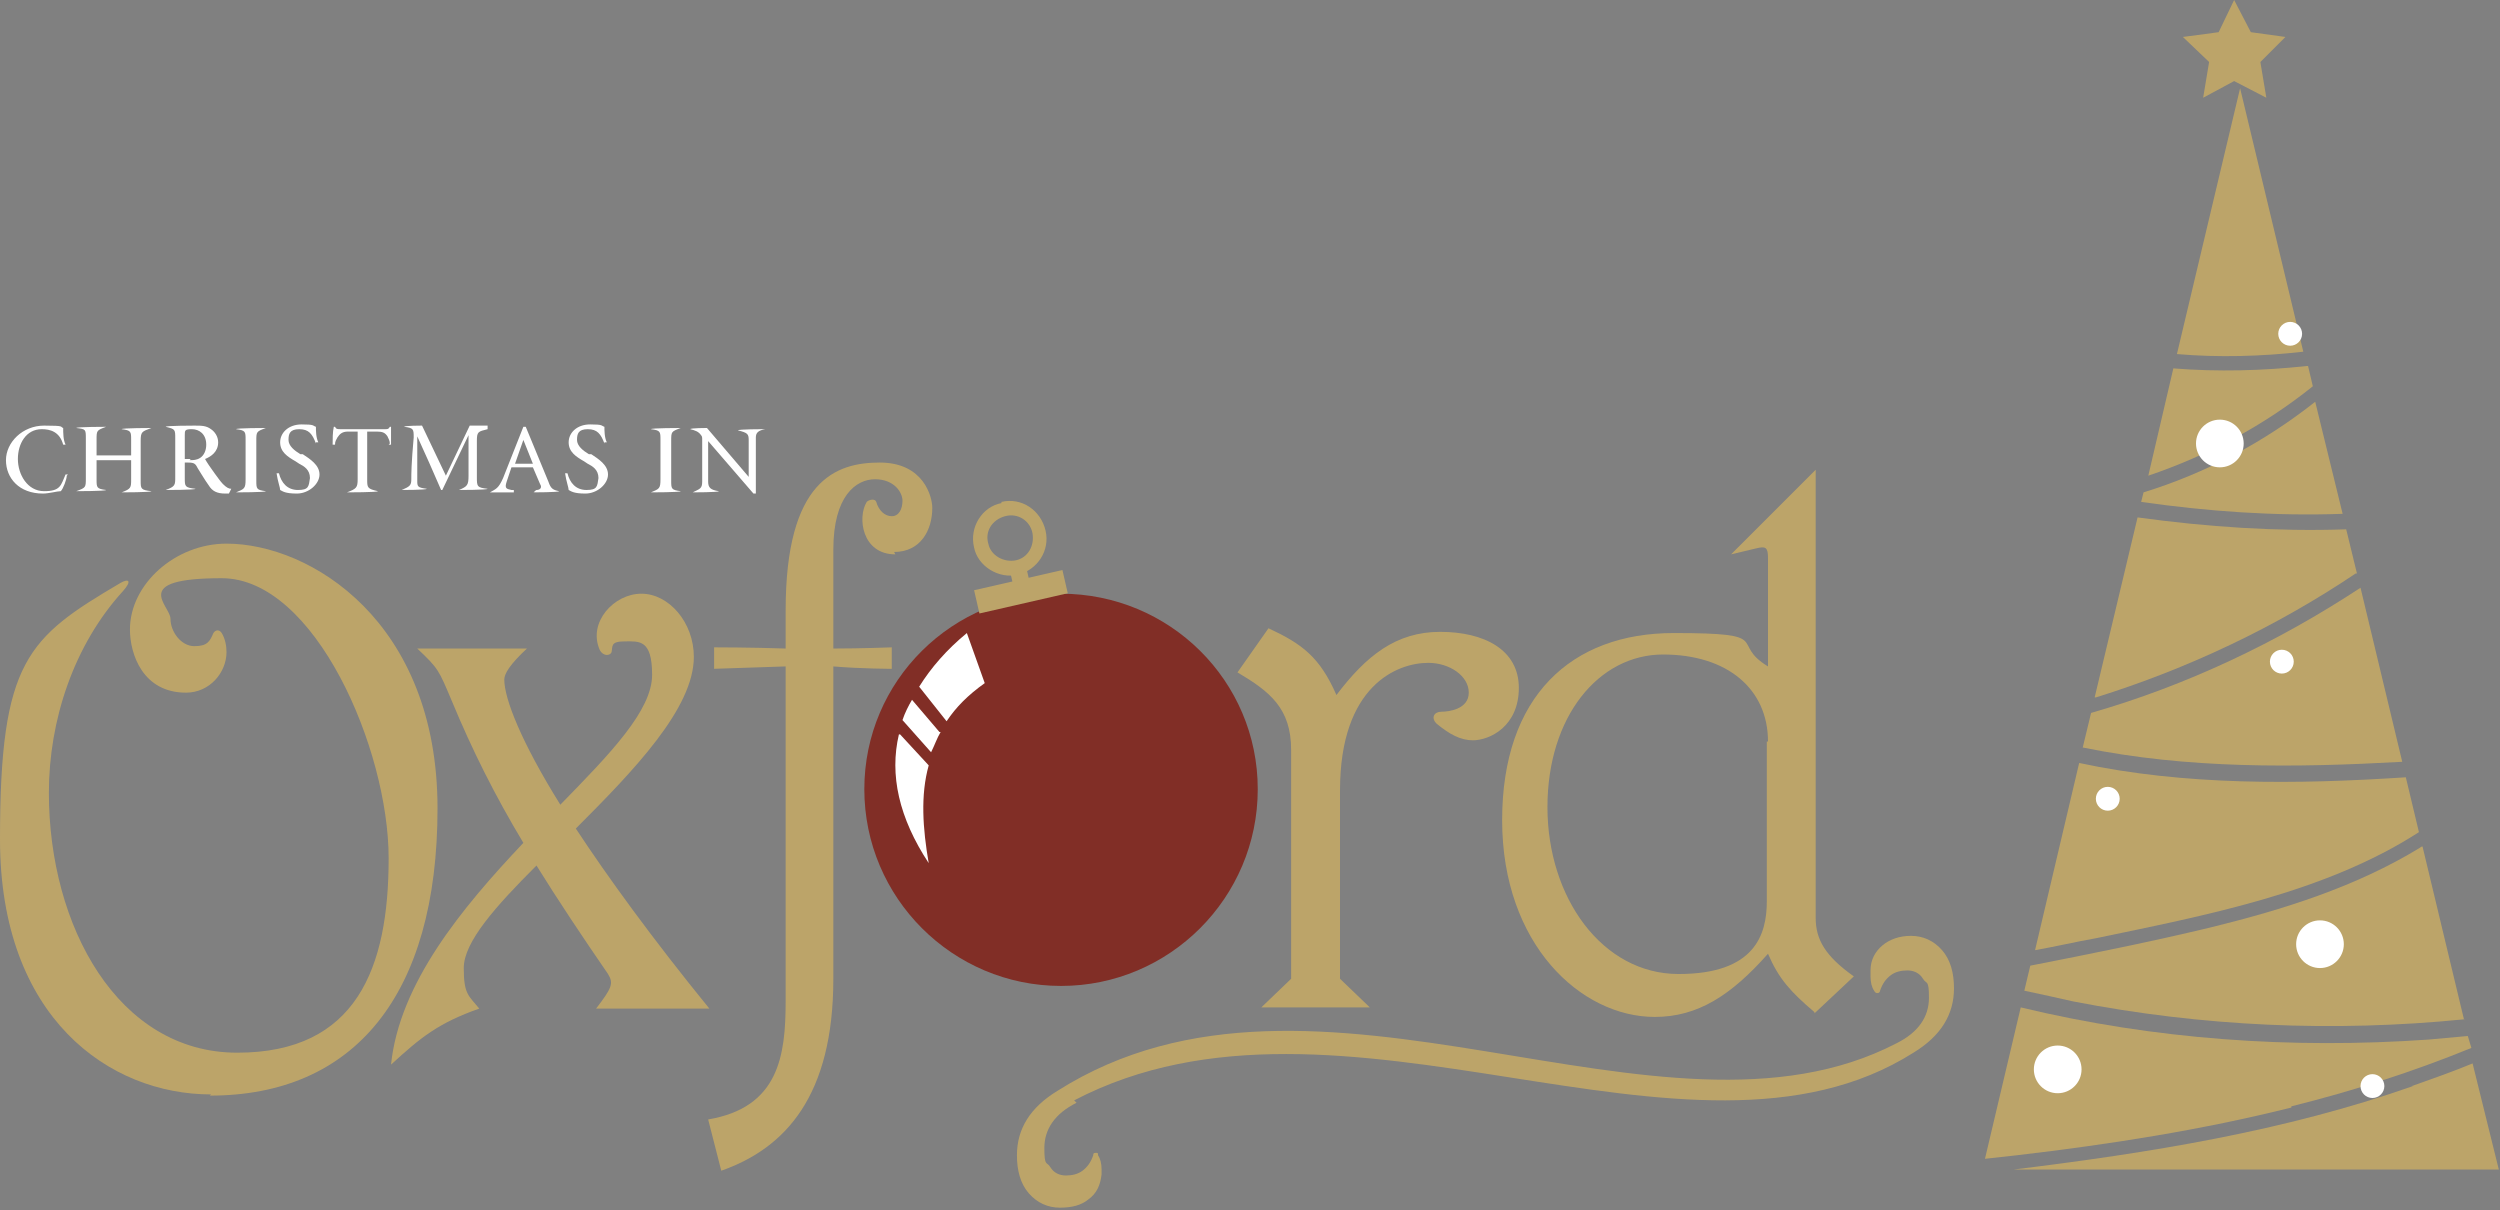 <?xml version="1.0" encoding="UTF-8"?><svg id="a" xmlns="http://www.w3.org/2000/svg" viewBox="0 0 209.7 101.5"><rect x="0" y="0" width="209.7" height="101.5" fill="#808080" stroke="none"/><defs><style>.b,.c,.d{fill-rule:evenodd;}.b,.e{fill:#fff;}.c,.f{fill:#bca469;}.d{fill:#812e26;}</style></defs><polygon class="f" points="187.4 0 188.8 2.7 191.7 3.1 189.6 5.2 190.1 8.2 187.4 6.8 184.8 8.2 185.3 5.2 183.1 3.1 186.1 2.7 187.4 0"/><path class="f" d="M206.7,85.6l-3.5-14.6c0,0-.1,0-.2.1-5.4,3.3-11.5,5.2-17.6,6.7-5,1.2-10,2.2-15.1,3.2l-.5,2.1c1.4.3,2.8.6,4.1.9,10.8,2.1,21.8,2.6,32.8,1.5Z"/><path class="f" d="M201.5,63.9l-3.5-14.6c-7,4.6-14.6,8.2-22.6,10.5l-.7,2.9c8.8,1.8,17.8,1.7,26.8,1.2Z"/><path class="f" d="M193.5,30.7c-3.7.4-7.5.5-11.2.2l-2.1,9c5-1.7,9.7-4.2,13.8-7.5l-.4-1.7Z"/><path class="f" d="M179.6,42.1c5.6.8,11.2,1.2,16.9,1l-2.3-9.4c-4.3,3.4-9.2,6-14.4,7.6l-.2.8Z"/><path class="f" d="M193.2,29.5l-5.3-22.1-5.3,22.3c3.5.3,7.1.2,10.6-.2Z"/><path class="f" d="M192.2,92.8c5.2-1.3,10.2-2.9,15.1-4.9l-.3-1c-1.1.1-2.2.2-3.3.3-11.5.8-23,0-34.2-2.7l-3,12.7c.9-.1,1.8-.2,2.7-.3,7.7-.9,15.4-2.1,23-4Z"/><path class="f" d="M202.4,91.1c-10.8,3.8-22.1,5.6-33.5,7h40.7l-2.2-8.9c-1.7.7-3.4,1.3-5.1,1.9Z"/><path class="f" d="M202.9,69.8l-1.1-4.6c-9.2.6-18.5.7-27.4-1.2l-3.7,15.7c1.7-.3,3.4-.7,5.1-1,9.1-1.9,19.2-3.8,27.1-8.9Z"/><path class="f" d="M197.7,48.1l-.9-3.7c-5.8.2-11.7-.2-17.5-1l-3.6,15.1s0,0,.1,0c7.7-2.4,15.1-5.9,21.8-10.4Z"/><circle class="e" cx="172.6" cy="89.7" r="2"/><circle class="e" cx="194.6" cy="79.2" r="2"/><circle class="e" cx="186.2" cy="37.2" r="2"/><circle class="e" cx="192.1" cy="28" r="1"/><circle class="e" cx="191.4" cy="55.5" r="1"/><circle class="e" cx="176.8" cy="67" r="1"/><circle class="e" cx="199" cy="91.1" r="1"/><path class="f" d="M50,84.6c1.3-1.7,1.5-2.1,1-2.9-2.2-3.2-4.2-6.2-6-9.1-3.4,3.4-6.1,6.4-6.1,8.6s.4,2.3,1.3,3.4c-3.4,1.2-4.9,2.4-7.4,4.7.7-6.8,5.9-13.1,11.1-18.6-2.4-4-4.3-7.8-6-11.9-1.1-2.6-1.1-2.7-2.9-4.4h9.2c-1.4,1.3-1.9,2.1-1.9,2.6,0,1.6,1.4,5.2,4.7,10.5,4.2-4.3,7.7-7.9,7.7-10.9s-1.1-2.8-2.3-2.8-1,.4-1.1.9c-.1.3-.7.4-1-.2-1-2.3,1.2-4.7,3.5-4.7s4.4,2.4,4.4,5.3c0,4.3-5,9.5-9.9,14.4,2.7,4.1,6.4,9.2,11.2,15.1h-9.4Z"/><path class="f" d="M75.1,46.5c-2.8,0-3.2-3.1-2.4-4.4.2-.2.7-.3.8,0,.2.7.7,1.2,1.3,1.2s.9-.6.9-1.3-.7-1.8-2.3-1.8-3.5,1.4-3.5,5.9v8.3c2.3,0,4.9-.1,4.9-.1v1.8s-2.5,0-4.9-.2v26.2c0,9.8-4,14.2-9.4,16.1l-1.1-4.3c5.9-1,6.5-5.3,6.5-9.9v-28.1c-2.9.1-6,.2-6,.2v-1.8s3.1,0,6,.1v-3.2c0-10.9,4.2-12.4,7.9-12.4s4.4,2.9,4.4,3.8c0,1.9-1,3.7-3.2,3.7Z"/><path class="f" d="M123.6,62.1c-1.1,0-2-.5-3.1-1.4-.5-.5-.2-1,.4-1s2.3-.2,2.3-1.6-1.6-2.5-3.4-2.5c-2.6,0-7.4,1.9-7.4,10.7v15.8l2.5,2.4h-9.1l2.5-2.4v-19.2c0-3.5-1.8-4.9-4.5-6.5l2.6-3.7c2.8,1.3,4.3,2.4,5.7,5.6,2.5-3.3,5-5.3,8.7-5.3s6.6,1.5,6.6,4.7-2.4,4.4-3.9,4.4Z"/><path class="f" d="M152.2,84.9c-2-1.7-3-2.8-3.9-4.9-3.1,3.5-5.9,5.3-9.5,5.3-6.2,0-12.8-6.1-12.8-16.5s5.8-15.7,14.4-15.7,4.6.8,7.9,2.8v-9.1c0-.9-.2-1-1-.8l-2.1.5,7.1-7.1v37.6c0,1.8.8,3.2,3.2,4.9l-3.3,3.1ZM148.3,62.2c0-4.4-3.4-7.3-8.8-7.3s-9.7,5.2-9.7,12.8,4.6,14,11,14,7.4-3.3,7.4-6.1v-13.4Z"/><path class="d" d="M89,49.8c-9.1,0-16.5,7.3-16.5,16.4,0,9.1,7.4,16.5,16.5,16.5,9.1,0,16.5-7.4,16.5-16.5,0-9.1-7.4-16.4-16.5-16.4Z"/><rect class="f" x="81.8" y="48.7" width="7.6" height="2" transform="translate(-8.9 20.3) rotate(-12.9)"/><rect class="f" x="84.8" y="47.3" width="1.4" height="2" transform="translate(-8.6 20.3) rotate(-12.9)"/><path class="c" d="M84,42.1c1.7-.4,3.3.7,3.7,2.4.4,1.7-.7,3.3-2.3,3.7s-3.4-.7-3.7-2.3c-.4-1.7.7-3.4,2.3-3.7h0ZM82.9,45.6c.2,1,1.3,1.6,2.3,1.4s1.6-1.2,1.4-2.3c-.2-1-1.2-1.7-2.3-1.4s-1.7,1.3-1.4,2.3Z"/><path class="b" d="M82.6,57.3c-.5-1.4-1-2.8-1.5-4.2-1.7,1.4-3,2.9-4,4.5l2.3,2.9c.8-1.2,1.8-2.2,3.2-3.2h0ZM78.9,61.4c-.3.5-.5,1.1-.8,1.7l-2.4-2.7c.2-.6.5-1.2.8-1.7l2.3,2.7h0ZM75.4,61.6c-.8,3.4,0,7,2.5,10.8-.5-2.9-.7-5.7,0-8.2l-2.4-2.6Z"/><path class="f" d="M17.7,91.8c-8.5,0-17.7-6.4-17.7-21.4s2.3-16.9,10.1-21.5c.7-.4,1-.2.2.7-4.1,4.5-6.2,10.8-6.2,16.9,0,11.2,5.8,21.8,15.8,21.8s12.7-7.1,12.7-16.3-6.2-23.5-14-23.5-4.3,2.3-4.3,3.4.9,2.3,2,2.3,1.3-.4,1.6-1.1c.2-.3.5-.3.7,0,.3.5.4,1.1.4,1.6,0,1.7-1.4,3.4-3.4,3.4-3.6,0-4.7-3.2-4.7-5.3,0-3.8,3.8-7.2,8.1-7.2,7,0,17.7,6.5,17.7,22.2s-7,24.1-19.1,24.1Z"/><path class="f" d="M90.3,92.5c-1.8.9-2.7,2.2-2.7,3.8s.2,1.1.5,1.6.8.7,1.3.7,1-.1,1.4-.4c.4-.3.7-.7.9-1.3,0-.1,0-.2.2-.2s.2,0,.2.2c.2.3.3.7.3,1.2s0,.3,0,.4c-.1.9-.4,1.6-1.1,2.1-.6.5-1.4.7-2.4.7s-1.9-.4-2.6-1.2c-.7-.8-1-1.9-1-3.2,0-2.2,1.1-4,3.4-5.4,21.8-13.8,50.6,6.3,70.4-4,1.8-.9,2.7-2.2,2.7-3.8s-.2-1.1-.5-1.6c-.3-.5-.8-.7-1.3-.7s-1,.1-1.4.4c-.4.3-.7.7-.9,1.3,0,.1-.1.2-.2.2s-.2,0-.3-.2c-.2-.3-.3-.7-.3-1.2s0-.3,0-.5c0-.9.4-1.6,1-2.1.6-.5,1.4-.8,2.4-.8s1.9.4,2.6,1.2c.7.8,1,1.9,1,3.2,0,2.2-1.1,4-3.4,5.4-18.8,11.9-48-7.7-70.4,4Z"/><path class="e" d="M5.6,39.9c0,.3-.3,1.1-.5,1.3-.3,0-1,.2-1.5.2-2,0-3.1-1.3-3.1-2.8s1.4-2.9,3.2-2.9,1.3.1,1.6.2c0,.4,0,1,.2,1.4h-.2c-.3-1.1-1.1-1.3-1.8-1.3-1.3,0-2,1.2-2,2.5s.8,2.7,2.2,2.7,1.4-.5,1.8-1.4h.2Z"/><path class="e" d="M10.2,41.3h0c.8-.3.8-.4.8-1.1v-1.6h-2.9v1.6c0,.7,0,.8.8.9h0c0,.1-2.5.1-2.5.1h0c.8-.3.8-.3.8-1.1v-3.3c0-.8,0-.8-.8-.9h0c0-.1,2.5-.1,2.5-.1h0c-.8.3-.8.3-.8,1.1v1.3h2.9v-1.3c0-.7,0-.8-.8-.9h0c0-.1,2.5-.1,2.5-.1h0c-.8.3-.9.3-.9,1.1v3.3c0,.7,0,.8.9.9h0c0,.1-2.5.1-2.5.1Z"/><path class="e" d="M19.2,41.4h-.3c-.7,0-1.1-.2-1.4-.7-.3-.4-.7-1.1-.9-1.4-.2-.4-.3-.5-.8-.5h-.3v1.3c0,.7,0,.8.9.9h0c0,.1-2.5.1-2.5.1h0c.8-.3.8-.4.8-1.1v-3.2c0-.8,0-.8-.8-1h0c0-.1,2.4-.1,2.4-.1.6,0,1,0,1.4.3.3.2.6.6.6,1.1,0,.8-.6,1.2-1.1,1.4.1.2.5.8.8,1.2.3.4.5.7.7.9.3.3.5.4.7.4h0ZM15.9,38.6c.3,0,.6,0,.9-.2.3-.2.5-.6.5-1.1,0-.9-.6-1.3-1.2-1.3s-.6.1-.6.5v2h.5Z"/><path class="e" d="M19.8,41.3h0c.7-.3.8-.3.8-1.1v-3.3c0-.7,0-.8-.8-.9h0c0-.1,2.5-.1,2.5-.1h0c-.8.3-.8.3-.8,1.1v3.3c0,.7,0,.8.8.9h0c0,.1-2.5.1-2.5.1Z"/><path class="e" d="M26.5,37.2c-.3-.8-.6-1.2-1.4-1.2s-.9.4-.9.9.5.9,1,1.2h.2c.6.4,1.4.9,1.4,1.7s-.9,1.6-1.9,1.6-1.2-.2-1.4-.3c0-.2-.2-.7-.3-1.4h.2c.2.8.7,1.4,1.6,1.4s.9-.3,1-1c0-.7-.5-1-.9-1.2l-.3-.2c-.7-.4-1.3-.8-1.3-1.6s.7-1.5,1.8-1.5.9.1,1.2.2c0,.3,0,.9.2,1.3h-.2Z"/><path class="e" d="M32.7,37.2c0-.2-.1-.4-.2-.6-.2-.3-.4-.4-.9-.4h-.8v4c0,.7,0,.8.9,1h0c0,.1-2.6.1-2.6.1h0c.8-.3.9-.4.9-1.1v-4h-.8c-.5,0-.7.2-.9.5-.1.2-.2.3-.2.6h-.2c0-.4,0-1.1.1-1.5h.1c.1.2.2.2.5.2h3.7c.2,0,.3,0,.4-.2h.1c0,.3,0,1,0,1.5h-.2Z"/><path class="e" d="M40.9,36c-.8.2-.9.2-.9,1v3c0,.8,0,.9.9,1h0c0,.1-2.4.1-2.4.1h0c.7-.3.8-.4.8-1.2v-3.4c-.7,1.5-1.5,3.1-2.2,4.6h-.1c-.6-1.4-1.4-3.2-2-4.5,0,2.4,0,3.6,0,3.7,0,.5,0,.6.8.7h0c0,.1-2.1.1-2.1.1h0c.7-.3.8-.4.8-.9,0-.4,0-1.3.2-3.5,0-.7,0-.8-.8-.9h0c0-.1,1.5-.1,1.5-.1l2,4.2,2-4.2h1.5Z"/><path class="e" d="M44.8,41.3h0c0-.1.2-.2.2-.2.3,0,.5-.2.3-.5l-.6-1.4h-1.8l-.4,1.2c-.2.6,0,.6.4.7h.2v.2h-2c.5-.3.7-.3,1.1-1.2l1.7-4.3h.2s1.9,4.6,1.9,4.6c.2.6.4.7.9.8h0c0,.1-2.2.1-2.2.1ZM43.9,36.9l-.7,2h1.5l-.8-2Z"/><path class="e" d="M50.7,37.2c-.3-.8-.6-1.2-1.4-1.2s-.9.4-.9.9.5.9,1,1.2h.2c.6.4,1.4.9,1.4,1.7s-.9,1.6-1.9,1.6-1.2-.2-1.4-.3c0-.2-.2-.7-.3-1.4h.2c.2.8.7,1.4,1.6,1.4s.9-.3,1-1c0-.7-.5-1-.9-1.2l-.3-.2c-.7-.4-1.3-.8-1.3-1.6s.7-1.5,1.8-1.5.9.1,1.2.2c0,.3,0,.9.2,1.3h-.2Z"/><path class="e" d="M54.6,41.3h0c.7-.3.8-.3.8-1.1v-3.3c0-.7,0-.8-.8-.9h0c0-.1,2.5-.1,2.5-.1h0c-.8.3-.8.3-.8,1.1v3.3c0,.7,0,.8.8.9h0c0,.1-2.5.1-2.5.1Z"/><path class="e" d="M64.2,36c-.6.1-.8.3-.8.7,0,.3,0,.6,0,1.5v3.2h-.2l-3.8-4.4v2c0,.8,0,1.1,0,1.4,0,.5.2.7.9.8h0c0,.1-2.2.1-2.2.1h0c.6-.3.8-.3.8-.9,0-.3,0-.6,0-1.4v-2.1c0-.2,0-.3-.1-.4-.2-.3-.5-.4-.9-.5h0c0-.1,1.4-.1,1.4-.1l3.5,4.1v-1.7c0-.8,0-1.1,0-1.4,0-.5-.1-.6-.9-.8h0c0-.1,2.1-.1,2.1-.1h0Z"/></svg>